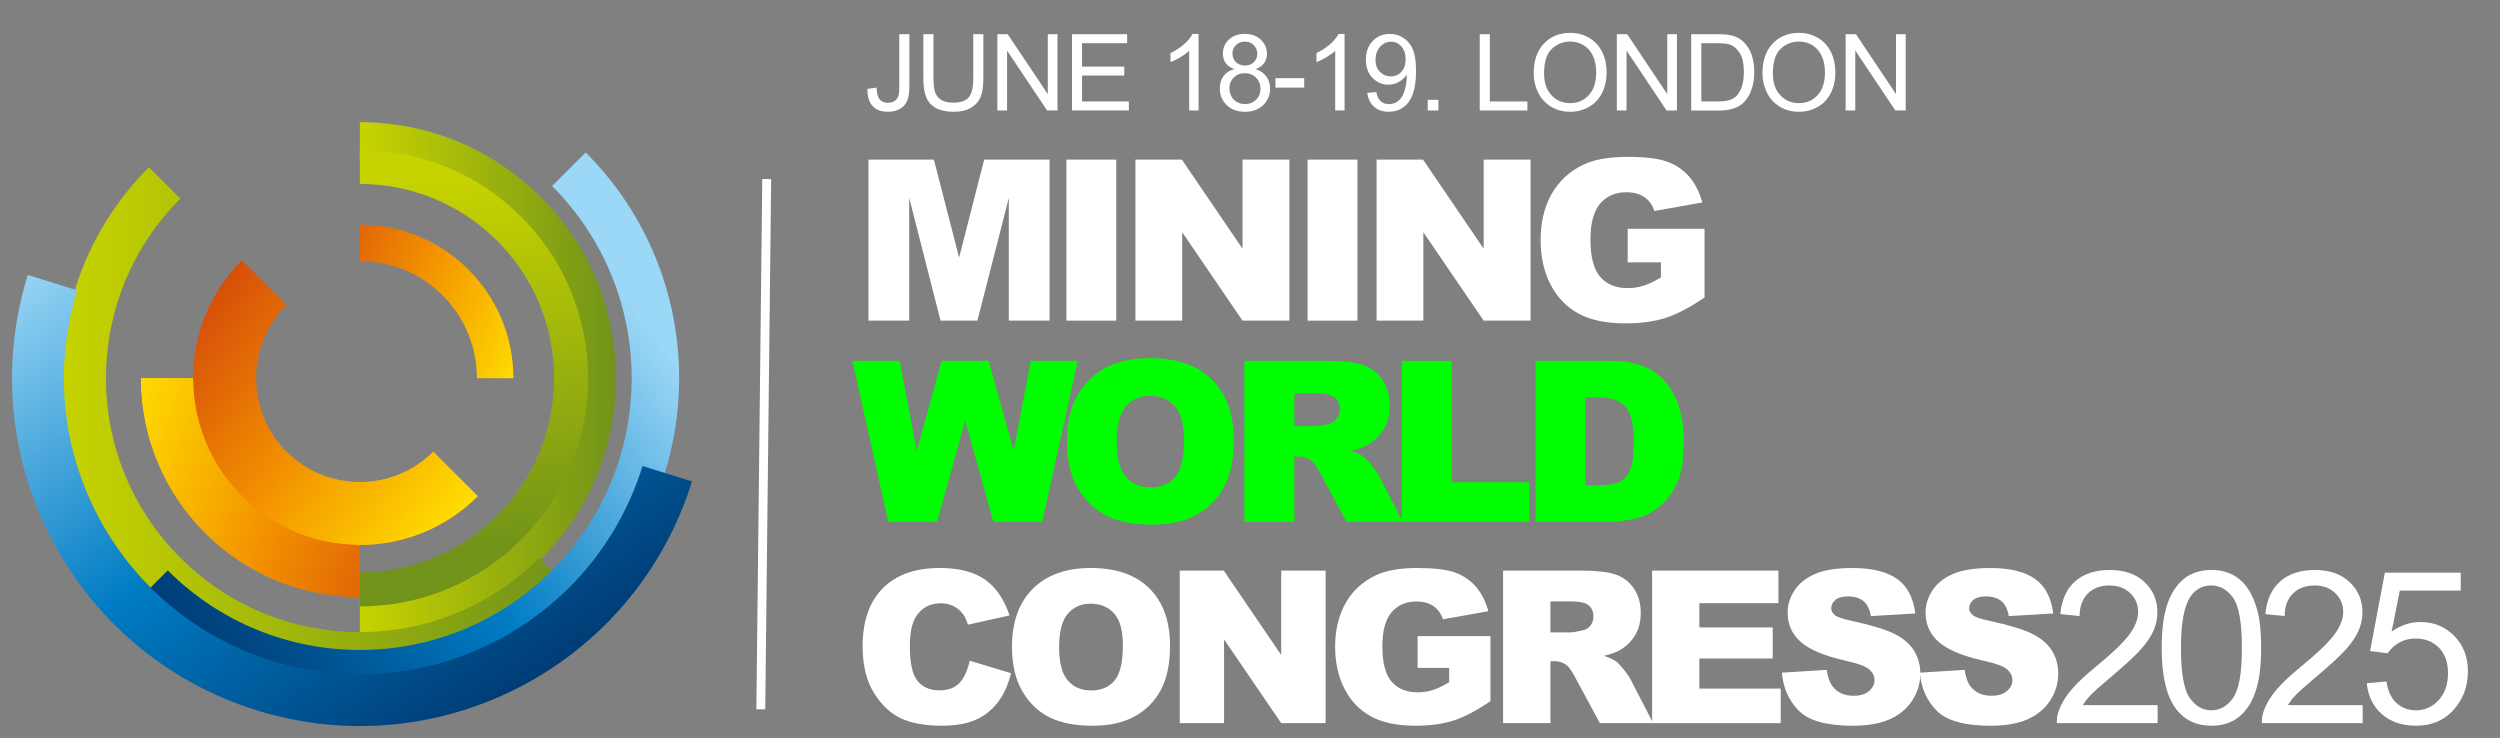 <?xml version="1.0" encoding="UTF-8"?>
<svg id="Layer_1" xmlns="http://www.w3.org/2000/svg" width="211.183" height="62.333" xmlns:xlink="http://www.w3.org/1999/xlink" viewBox="0 0 211.183 62.333">
  <rect x="0" y="0" width="211.183" height="62.333" fill="#808080" stroke="none"/>
  <defs>
    <linearGradient id="New_Gradient_Swatch_180" data-name="New Gradient Swatch 180" x1="30.399" y1="31.948" x2="52.031" y2="31.948" gradientUnits="userSpaceOnUse">
      <stop offset="0" stop-color="#c7d300"/>
      <stop offset="1" stop-color="#719319"/>
    </linearGradient>
    <linearGradient id="New_Gradient_Swatch_180-2" data-name="New Gradient Swatch 180" x1="38.618" y1="14.813" x2="40.313" y2="46.438" xlink:href="#New_Gradient_Swatch_180"/>
    <linearGradient id="New_Gradient_Swatch_180-3" data-name="New Gradient Swatch 180" x1="5.199" y1="35.637" x2="48.224" y2="35.637" xlink:href="#New_Gradient_Swatch_180"/>
    <linearGradient id="New_Gradient_Swatch_224" data-name="New Gradient Swatch 224" x1="-9618.003" y1="-740.106" x2="-9587.869" y2="-701.596" gradientTransform="translate(-684.971 9645.65) rotate(90)" gradientUnits="userSpaceOnUse">
      <stop offset=".006" stop-color="#9bd7f6"/>
      <stop offset=".509" stop-color="#007cc4"/>
      <stop offset="1" stop-color="#00376f"/>
    </linearGradient>
    <linearGradient id="New_Gradient_Swatch_224-2" data-name="New Gradient Swatch 224" x1="-1523.364" y1="-1171.556" x2="-1479.577" y2="-1136.987" gradientTransform="translate(1118.923 1585.821) rotate(17.266)" xlink:href="#New_Gradient_Swatch_224"/>
    <linearGradient id="New_Gradient_Swatch_225" data-name="New Gradient Swatch 225" x1="9.616" y1="36.281" x2="38.662" y2="46.931" gradientUnits="userSpaceOnUse">
      <stop offset="0" stop-color="#ffde00"/>
      <stop offset=".5" stop-color="#f28f00"/>
      <stop offset="1" stop-color="#d4490b"/>
    </linearGradient>
    <linearGradient id="New_Gradient_Swatch_225-2" data-name="New Gradient Swatch 225" x1="37.468" y1="45.432" x2="14.49" y2="27.327" xlink:href="#New_Gradient_Swatch_225"/>
    <linearGradient id="New_Gradient_Swatch_225-3" data-name="New Gradient Swatch 225" x1="9.462" y1="36.701" x2="38.508" y2="47.351" xlink:href="#New_Gradient_Swatch_225"/>
    <linearGradient id="New_Gradient_Swatch_225-4" data-name="New Gradient Swatch 225" x1="-10375.713" y1="8932.067" x2="-10355.335" y2="8939.539" gradientTransform="translate(-10330.624 8960.678) rotate(-180)" xlink:href="#New_Gradient_Swatch_225"/>
  </defs>
  <g>
    <path d="M73.362,13.484h5.526l2.132,8.275,2.116-8.275h5.523v13.601h-3.441v-10.372l-2.652,10.372h-3.115l-2.647-10.372v10.372h-3.441v-13.601Z" fill="#fff"/>
    <path d="M90.084,13.484h4.212v13.601h-4.212v-13.601Z" fill="#fff"/>
    <path d="M95.913,13.484h3.925l5.121,7.524v-7.524h3.961v13.601h-3.961l-5.094-7.468v7.468h-3.952v-13.601Z" fill="#fff"/>
    <path d="M110.455,13.484h4.212v13.601h-4.212v-13.601Z" fill="#fff"/>
    <path d="M116.284,13.484h3.925l5.121,7.524v-7.524h3.961v13.601h-3.961l-5.094-7.468v7.468h-3.952v-13.601Z" fill="#fff"/>
    <path d="M137.496,22.159v-2.83h6.494v5.798c-1.242.848-2.342,1.424-3.298,1.73-.955.307-2.089.459-3.399.459-1.615,0-2.931-.275-3.948-.826-1.018-.55-1.806-1.37-2.365-2.458-.561-1.088-.84-2.338-.84-3.748,0-1.484.306-2.775.918-3.874.612-1.098,1.51-1.931,2.69-2.5.922-.439,2.162-.659,3.721-.659,1.503,0,2.627.136,3.372.408.745.272,1.364.694,1.855,1.266.492.572.861,1.298,1.108,2.176l-4.054.724c-.167-.513-.45-.906-.849-1.178-.399-.272-.908-.408-1.526-.408-.922,0-1.656.32-2.203.96-.548.64-.821,1.653-.821,3.038,0,1.472.276,2.523.83,3.154s1.325.946,2.314.946c.471,0,.919-.068,1.346-.204.427-.136.915-.368,1.466-.696v-1.28h-2.812Z" fill="#fff"/>
  </g>
  <path d="M30.399,13.538c10.169,0,18.41,8.244,18.41,18.408s-8.241,18.409-18.41,18.409v3.222c11.947,0,21.632-9.684,21.632-21.631s-9.685-21.628-21.632-21.628v3.22Z" fill="url(#New_Gradient_Swatch_180)"/>
  <path d="M30.399,15.541c9.063,0,16.406,7.344,16.406,16.405s-7.343,16.404-16.406,16.404v2.873c10.646,0,19.278-8.63,19.278-19.277s-8.632-19.274-19.278-19.274v2.869Z" fill="url(#New_Gradient_Swatch_180-2)"/>
  <path d="M45.568,47.114c-8.375,8.378-21.958,8.378-30.334,0-8.379-8.375-8.379-21.957,0-30.333l-2.654-2.654c-9.841,9.844-9.841,25.801,0,35.642,9.84,9.84,25.8,9.84,35.644,0l-2.655-2.654Z" fill="url(#New_Gradient_Swatch_180-3)"/>
  <path d="M46.635,15.714c8.964,8.964,8.964,23.498,0,32.467-8.967,8.964-23.503,8.964-32.464,0l-2.841,2.839c10.534,10.529,27.612,10.529,38.144,0,10.529-10.532,10.529-27.611,0-38.144l-2.84,2.838Z" fill="url(#New_Gradient_Swatch_224)"/>
  <path d="M54.276,39.369c-4.099,13.184-18.108,20.551-31.296,16.453C9.796,51.726,2.429,37.715,6.527,24.527l-4.179-1.298c-4.816,15.492,3.842,31.956,19.333,36.775,15.495,4.811,31.957-3.848,36.774-19.339l-4.179-1.297Z" fill="url(#New_Gradient_Swatch_224-2)"/>
  <path d="M30.399,43.445c-6.348,0-11.494-5.146-11.494-11.498h-6.991c0,10.212,8.279,18.487,18.485,18.487v-6.989Z" fill="url(#New_Gradient_Swatch_225)"/>
  <path d="M36.6,38.146c-3.424,3.423-8.973,3.423-12.398,0-3.42-3.424-3.42-8.974,0-12.396l-3.767-3.767c-5.504,5.505-5.504,14.429,0,19.932h0c5.505,5.502,14.426,5.502,19.932,0l-3.768-3.769Z" fill="url(#New_Gradient_Swatch_225-2)"/>
  <path d="M20.435,41.914c-2.75-2.754-4.128-6.36-4.128-9.968h-4.394c0,10.212,8.279,18.487,18.485,18.487v-4.396c-3.606,0-7.212-1.376-9.964-4.124Z" fill="url(#New_Gradient_Swatch_225-3)"/>
  <path d="M37.393,24.957c1.931,1.932,2.894,4.459,2.894,6.989h3.083c0-7.162-5.806-12.969-12.97-12.969v3.082c2.532,0,5.061.967,6.993,2.897Z" fill="url(#New_Gradient_Swatch_225-4)"/>
  <line x1="64.767" y1="15.126" x2="64.267" y2="59.917" fill="#fff" stroke="#fff" stroke-miterlimit="10" stroke-width=".75"/>
  <g>
    <path d="M72.008,30.484h3.991l1.438,7.614,2.104-7.614h3.978l2.108,7.604,1.438-7.604h3.971l-2.998,13.601h-4.121l-2.386-8.563-2.376,8.563h-4.121l-3.025-13.601Z" fill="lime"/>
    <path d="M90.13,37.294c0-2.22.618-3.949,1.855-5.186,1.237-1.237,2.96-1.855,5.168-1.855,2.264,0,4.008.608,5.232,1.823,1.225,1.216,1.837,2.918,1.837,5.107,0,1.59-.268,2.893-.803,3.911s-1.308,1.809-2.319,2.375c-1.011.566-2.271.849-3.78.849-1.534,0-2.804-.244-3.809-.733-1.005-.488-1.82-1.262-2.444-2.318-.625-1.059-.938-2.381-.938-3.971ZM94.333,37.312c0,1.373.255,2.36.766,2.959.51.601,1.204.899,2.082.899.903,0,1.602-.293,2.097-.881s.742-1.643.742-3.164c0-1.28-.258-2.216-.774-2.807-.517-.59-1.217-.886-2.102-.886-.848,0-1.527.3-2.041.9-.514.6-.77,1.593-.77,2.978Z" fill="lime"/>
    <path d="M105.116,44.085v-13.601h7.005c1.299,0,2.291.111,2.978.334s1.24.636,1.661,1.238c.42.604.631,1.338.631,2.204,0,.755-.161,1.406-.483,1.953-.321.548-.764.992-1.327,1.332-.358.217-.851.396-1.476.538.5.167.865.335,1.094.501.154.111.379.35.672.715.294.365.49.647.589.846l2.035,3.941h-4.748l-2.247-4.156c-.284-.539-.538-.888-.761-1.049-.303-.21-.646-.315-1.029-.315h-.371v5.521h-4.222ZM109.338,35.995h1.771c.191,0,.562-.062,1.113-.186.278-.056.506-.198.682-.427.177-.229.265-.492.265-.789,0-.439-.139-.776-.417-1.011-.278-.235-.802-.353-1.568-.353h-1.846v2.765Z" fill="lime"/>
    <path d="M118.415,30.484h4.202v10.251h6.56v3.35h-10.762v-13.601Z" fill="lime"/>
    <path d="M129.718,30.484h6.244c1.23,0,2.225.167,2.982.501s1.385.813,1.879,1.438c.494.625.854,1.352,1.076,2.18.223.829.334,1.707.334,2.635,0,1.454-.166,2.581-.496,3.382-.332.801-.791,1.471-1.379,2.012-.586.542-1.217.902-1.893,1.082-.92.247-1.756.371-2.504.371h-6.244v-13.601ZM133.921,33.564v7.431h1.029c.879,0,1.504-.098,1.875-.293.371-.193.662-.534.871-1.02.211-.486.316-1.272.316-2.361,0-1.441-.236-2.427-.705-2.959-.471-.532-1.25-.798-2.338-.798h-1.049Z" fill="lime"/>
  </g>
  <g>
    <path d="M81.913,55.812l3.489,1.055c-.234.979-.604,1.795-1.107,2.451s-1.129,1.152-1.876,1.486-1.698.5-2.853.5c-1.4,0-2.544-.203-3.432-.609-.888-.408-1.654-1.123-2.299-2.148-.645-1.024-.967-2.336-.967-3.935,0-2.132.567-3.77,1.701-4.914,1.134-1.146,2.737-1.718,4.812-1.718,1.623,0,2.899.328,3.828.984s1.618,1.664,2.069,3.023l-3.516.783c-.123-.393-.252-.68-.387-.861-.223-.305-.495-.539-.817-.703s-.683-.246-1.081-.246c-.902,0-1.594.362-2.074,1.088-.363.539-.545,1.385-.545,2.537,0,1.428.217,2.406.65,2.937s1.043.794,1.828.794c.762,0,1.338-.213,1.728-.641s.672-1.049.848-1.863Z" fill="#fff"/>
    <path d="M85.485,54.652c0-2.104.586-3.742,1.758-4.914s2.804-1.758,4.896-1.758c2.145,0,3.797.576,4.957,1.728s1.74,2.765,1.74,4.839c0,1.506-.254,2.74-.761,3.704s-1.239,1.714-2.197,2.25-2.151.804-3.581.804c-1.453,0-2.656-.23-3.608-.693s-1.724-1.195-2.315-2.197-.888-2.256-.888-3.762ZM89.467,54.669c0,1.301.241,2.234.725,2.803s1.142.854,1.974.854c.855,0,1.518-.279,1.986-.836s.703-1.555.703-2.996c0-1.213-.245-2.1-.734-2.659s-1.152-.839-1.99-.839c-.803,0-1.447.283-1.934.852s-.729,1.51-.729,2.822Z" fill="#fff"/>
    <path d="M99.656,48.201h3.718l4.852,7.128v-7.128h3.753v12.885h-3.753l-4.825-7.075v7.075h-3.744v-12.885Z" fill="#fff"/>
    <path d="M119.752,56.417v-2.68h6.152v5.492c-1.178.803-2.219,1.35-3.124,1.64s-1.979.435-3.222.435c-1.529,0-2.775-.26-3.739-.781s-1.711-1.299-2.241-2.33-.796-2.215-.796-3.551c0-1.406.29-2.629.87-3.669s1.43-1.829,2.549-2.368c.873-.416,2.048-.625,3.524-.625,1.424,0,2.489.129,3.195.387s1.292.658,1.758,1.2.815,1.229,1.05,2.062l-3.841.686c-.158-.486-.426-.859-.804-1.117s-.86-.387-1.446-.387c-.873,0-1.568.304-2.087.91s-.778,1.566-.778,2.879c0,1.395.263,2.391.787,2.988s1.255.896,2.192.896c.445,0,.87-.064,1.274-.193s.867-.35,1.389-.66v-1.213h-2.663Z" fill="#fff"/>
    <path d="M126.972,61.085v-12.885h6.636c1.23,0,2.171.105,2.821.316s1.175.602,1.573,1.173.598,1.267.598,2.087c0,.715-.152,1.332-.457,1.851s-.725.938-1.258,1.261c-.34.205-.806.375-1.398.51.475.159.82.317,1.036.476.146.105.359.331.638.677.277.347.464.613.558.801l1.928,3.734h-4.499l-2.128-3.938c-.27-.51-.51-.842-.721-.994-.287-.199-.612-.299-.976-.299h-.352v5.23h-3.999ZM130.971,53.421h1.679c.182,0,.533-.059,1.055-.176.264-.053.479-.188.646-.404.166-.217.25-.467.25-.748,0-.416-.132-.734-.396-.957s-.759-.334-1.485-.334h-1.749v2.619Z" fill="#fff"/>
    <path d="M139.56,48.201h10.67v2.75h-6.68v2.049h6.196v2.627h-6.196v2.541h6.873v2.918h-10.863v-12.885Z" fill="#fff"/>
    <path d="M150.524,56.822l3.788-.236c.082.615.249,1.084.501,1.406.41.521.996.781,1.758.781.568,0,1.007-.133,1.313-.399.309-.267.462-.575.462-.927,0-.334-.146-.633-.439-.896s-.973-.514-2.039-.748c-1.746-.393-2.991-.914-3.735-1.564-.75-.65-1.125-1.479-1.125-2.486,0-.662.191-1.288.576-1.877.383-.589.96-1.052,1.73-1.389s1.827-.506,3.169-.506c1.646,0,2.901.307,3.767.919.863.612,1.378,1.587,1.542,2.923l-3.753.219c-.1-.58-.31-1.002-.629-1.266s-.76-.395-1.322-.395c-.463,0-.812.098-1.046.294s-.352.435-.352.716c0,.205.097.391.29.555.188.17.633.328,1.336.475,1.74.375,2.986.754,3.74,1.138.752.384,1.301.86,1.643,1.429.344.568.515,1.203.515,1.906,0,.826-.229,1.588-.686,2.285s-1.096,1.227-1.916,1.587-1.854.54-3.103.54c-2.191,0-3.709-.422-4.553-1.266s-1.321-1.916-1.433-3.217Z" fill="#fff"/>
    <path d="M162.174,56.822l3.788-.236c.082.615.249,1.084.501,1.406.41.521.996.781,1.758.781.568,0,1.007-.133,1.313-.399.309-.267.462-.575.462-.927,0-.334-.146-.633-.439-.896s-.973-.514-2.039-.748c-1.746-.393-2.991-.914-3.735-1.564-.75-.65-1.125-1.479-1.125-2.486,0-.662.191-1.288.576-1.877.383-.589.96-1.052,1.73-1.389s1.827-.506,3.169-.506c1.646,0,2.901.307,3.767.919.863.612,1.378,1.587,1.542,2.923l-3.753.219c-.1-.58-.31-1.002-.629-1.266s-.76-.395-1.322-.395c-.463,0-.812.098-1.046.294s-.352.435-.352.716c0,.205.097.391.29.555.188.17.633.328,1.336.475,1.74.375,2.986.754,3.74,1.138.752.384,1.301.86,1.643,1.429.344.568.515,1.203.515,1.906,0,.826-.229,1.588-.686,2.285s-1.096,1.227-1.916,1.587-1.854.54-3.103.54c-2.191,0-3.709-.422-4.553-1.266s-1.321-1.916-1.433-3.217Z" fill="#fff"/>
    <path d="M182.26,59.564v1.521h-8.517c-.012-.381.05-.748.185-1.1.217-.58.563-1.15,1.042-1.713.477-.562,1.167-1.213,2.069-1.951,1.4-1.148,2.347-2.059,2.839-2.729s.738-1.306.738-1.903c0-.627-.225-1.155-.672-1.586-.449-.431-1.033-.646-1.754-.646-.762,0-1.371.229-1.828.686s-.688,1.09-.694,1.898l-1.626-.166c.111-1.213.53-2.138,1.257-2.773s1.702-.953,2.927-.953c1.236,0,2.215.342,2.936,1.027s1.081,1.535,1.081,2.549c0,.516-.105,1.023-.316,1.521s-.562,1.021-1.05,1.572c-.49.551-1.303,1.307-2.439,2.268-.949.797-1.559,1.338-1.828,1.622s-.492.569-.668.856h6.319Z" fill="#fff"/>
    <path d="M182.606,54.73c0-1.523.156-2.749.47-3.678s.779-1.645,1.398-2.148c.617-.504,1.396-.756,2.333-.756.691,0,1.298.139,1.819.417s.952.68,1.292,1.204.606,1.163.8,1.916.29,1.768.29,3.045c0,1.512-.155,2.732-.466,3.661s-.775,1.646-1.393,2.153c-.619.507-1.399.76-2.343.76-1.242,0-2.218-.445-2.927-1.336-.85-1.072-1.274-2.818-1.274-5.238ZM184.232,54.73c0,2.115.247,3.523.742,4.224s1.106,1.05,1.833,1.05,1.337-.352,1.833-1.055c.494-.703.742-2.109.742-4.219,0-2.121-.248-3.529-.742-4.227-.496-.697-1.112-1.047-1.851-1.047-.727,0-1.307.309-1.74.924-.545.785-.817,2.234-.817,4.35Z" fill="#fff"/>
    <path d="M199.582,59.564v1.521h-8.517c-.012-.381.05-.748.185-1.1.217-.58.563-1.15,1.042-1.713.477-.562,1.167-1.213,2.069-1.951,1.4-1.148,2.347-2.059,2.839-2.729s.738-1.306.738-1.903c0-.627-.225-1.155-.672-1.586-.449-.431-1.033-.646-1.754-.646-.762,0-1.371.229-1.828.686s-.688,1.09-.694,1.898l-1.626-.166c.111-1.213.53-2.138,1.257-2.773s1.702-.953,2.927-.953c1.236,0,2.215.342,2.936,1.027s1.081,1.535,1.081,2.549c0,.516-.105,1.023-.316,1.521s-.562,1.021-1.05,1.572c-.49.551-1.303,1.307-2.439,2.268-.949.797-1.559,1.338-1.828,1.622s-.492.569-.668.856h6.319Z" fill="#fff"/>
    <path d="M199.928,57.71l1.661-.141c.123.809.408,1.416.857,1.823.447.407.988.61,1.621.61.762,0,1.406-.287,1.934-.861s.791-1.336.791-2.285c0-.902-.254-1.613-.76-2.135-.508-.521-1.171-.783-1.991-.783-.51,0-.97.116-1.38.348s-.732.531-.967.9l-1.485-.193,1.248-6.617h6.407v1.512h-5.142l-.694,3.463c.773-.539,1.585-.809,2.435-.809,1.125,0,2.074.389,2.848,1.168s1.16,1.781,1.16,3.006c0,1.166-.34,2.174-1.02,3.023-.826,1.043-1.954,1.564-3.384,1.564-1.172,0-2.129-.328-2.869-.984-.742-.656-1.165-1.525-1.271-2.609Z" fill="#fff"/>
  </g>
  <g>
    <path d="M73.276,7.505l.769-.105c.021.492.113.829.277,1.011s.391.272.681.272c.214,0,.398-.049.554-.147.155-.098.263-.231.321-.399s.088-.438.088-.807V2.891h.853v4.39c0,.539-.065.957-.196,1.252-.13.296-.337.521-.619.677-.283.155-.614.233-.995.233-.565,0-.999-.163-1.299-.488-.301-.325-.444-.809-.433-1.45Z" fill="#fff"/>
    <path d="M82.214,2.891h.853v3.722c0,.647-.073,1.162-.22,1.542s-.411.691-.793.93c-.383.239-.885.358-1.506.358-.604,0-1.097-.104-1.48-.312s-.658-.509-.822-.903c-.164-.394-.246-.932-.246-1.615v-3.722h.853v3.718c0,.56.052.972.156,1.237.104.265.282.469.536.613.253.144.563.215.93.215.627,0,1.073-.142,1.34-.426s.4-.831.4-1.639v-3.718Z" fill="#fff"/>
    <path d="M84.252,9.333V2.891h.874l3.384,5.058V2.891h.817v6.442h-.874l-3.384-5.062v5.062h-.817Z" fill="#fff"/>
    <path d="M90.553,9.333V2.891h4.658v.76h-3.806v1.973h3.564v.756h-3.564v2.193h3.955v.76h-4.808Z" fill="#fff"/>
    <path d="M101.247,9.333h-.791v-5.041c-.19.182-.44.363-.749.545-.31.182-.587.318-.833.409v-.765c.442-.208.829-.46,1.16-.756s.565-.583.703-.861h.51v6.469Z" fill="#fff"/>
    <path d="M104.266,5.84c-.328-.12-.571-.292-.729-.514s-.237-.489-.237-.8c0-.469.168-.863.505-1.182s.785-.479,1.345-.479c.562,0,1.016.164,1.358.49s.514.724.514,1.193c0,.299-.078.559-.234.78-.157.222-.396.392-.715.512.396.129.697.337.903.624.207.287.31.63.31,1.028,0,.551-.194,1.014-.584,1.389s-.902.562-1.538.562-1.148-.188-1.538-.565c-.39-.376-.585-.846-.585-1.408,0-.419.106-.77.319-1.053.212-.282.515-.475.907-.578ZM103.852,7.474c0,.226.053.444.16.655.106.211.266.375.477.49s.438.173.682.173c.378,0,.689-.122.936-.365s.369-.552.369-.927c0-.381-.127-.696-.38-.945-.254-.249-.57-.374-.951-.374-.372,0-.681.123-.925.369-.245.246-.367.554-.367.923ZM104.107,4.499c0,.305.098.554.294.747s.451.29.765.29c.305,0,.555-.096.75-.288.194-.191.292-.427.292-.705,0-.29-.101-.534-.301-.731-.201-.198-.451-.297-.75-.297-.302,0-.552.097-.751.29s-.299.425-.299.694Z" fill="#fff"/>
    <path d="M107.74,7.4v-.795h2.431v.795h-2.431Z" fill="#fff"/>
    <path d="M113.58,9.333h-.791v-5.041c-.19.182-.44.363-.749.545-.31.182-.587.318-.833.409v-.765c.442-.208.829-.46,1.16-.756s.565-.583.703-.861h.51v6.469Z" fill="#fff"/>
    <path d="M115.5,7.844l.76-.07c.064.357.188.617.369.778s.415.242.699.242c.243,0,.456-.056.64-.167.183-.111.333-.26.45-.446s.215-.438.294-.754.119-.639.119-.967c0-.035-.002-.088-.005-.158-.158.252-.374.457-.647.613-.274.157-.571.235-.891.235-.533,0-.984-.193-1.354-.58s-.554-.896-.554-1.529c0-.653.192-1.179.578-1.578.385-.398.868-.598,1.448-.598.419,0,.802.113,1.149.338.347.226.61.547.791.964.18.418.27,1.022.27,1.813,0,.823-.089,1.479-.268,1.966-.179.488-.445.859-.798,1.114-.354.255-.767.382-1.241.382-.504,0-.916-.14-1.235-.419s-.511-.673-.575-1.18ZM118.738,5c0-.454-.12-.814-.362-1.081-.241-.267-.532-.4-.872-.4-.352,0-.658.144-.919.431s-.391.659-.391,1.116c0,.41.123.744.371,1,.247.257.553.385.916.385.366,0,.667-.128.903-.385.235-.256.354-.611.354-1.065Z" fill="#fff"/>
    <path d="M120.605,9.333v-.901h.9v.901h-.9Z" fill="#fff"/>
    <path d="M124.998,9.333V2.891h.853v5.682h3.173v.76h-4.025Z" fill="#fff"/>
    <path d="M129.555,6.196c0-1.069.287-1.906.861-2.512.574-.604,1.315-.907,2.224-.907.595,0,1.131.142,1.609.426.477.284.84.681,1.092,1.189.25.508.375,1.084.375,1.729,0,.653-.131,1.238-.395,1.753s-.639.906-1.121,1.171c-.484.266-1.006.398-1.565.398-.606,0-1.148-.146-1.626-.439s-.839-.693-1.085-1.2-.369-1.043-.369-1.608ZM130.433,6.209c0,.776.208,1.388.626,1.834.417.447.941.67,1.571.67.642,0,1.169-.226,1.585-.677.414-.451.621-1.091.621-1.92,0-.524-.088-.982-.266-1.373-.178-.392-.438-.694-.777-.91-.342-.215-.726-.323-1.15-.323-.604,0-1.123.208-1.558.622-.436.415-.652,1.107-.652,2.077Z" fill="#fff"/>
    <path d="M136.58,9.333V2.891h.875l3.383,5.058V2.891h.818v6.442h-.875l-3.384-5.062v5.062h-.817Z" fill="#fff"/>
    <path d="M142.863,9.333V2.891h2.22c.5,0,.883.031,1.146.092.369.085.684.239.945.461.339.287.594.654.762,1.101.169.447.253.958.253,1.532,0,.489-.058.923-.171,1.301-.115.378-.262.691-.439.938-.18.248-.375.443-.587.585-.213.142-.469.25-.77.323-.3.073-.646.11-1.034.11h-2.325ZM143.716,8.573h1.375c.425,0,.759-.04,1-.119.242-.079.435-.19.578-.334.202-.202.359-.474.473-.815.112-.341.169-.755.169-1.241,0-.674-.11-1.191-.332-1.554-.221-.361-.489-.604-.806-.727-.229-.088-.597-.132-1.104-.132h-1.354v4.922Z" fill="#fff"/>
    <path d="M148.88,6.196c0-1.069.286-1.906.861-2.512.573-.604,1.314-.907,2.223-.907.595,0,1.131.142,1.609.426.477.284.841.681,1.092,1.189.25.508.375,1.084.375,1.729,0,.653-.131,1.238-.395,1.753s-.638.906-1.121,1.171c-.483.266-1.005.398-1.564.398-.606,0-1.148-.146-1.626-.439s-.839-.693-1.085-1.2-.369-1.043-.369-1.608ZM149.759,6.209c0,.776.208,1.388.626,1.834.417.447.94.67,1.571.67.641,0,1.169-.226,1.584-.677.414-.451.621-1.091.621-1.92,0-.524-.088-.982-.266-1.373-.177-.392-.437-.694-.777-.91-.342-.215-.725-.323-1.149-.323-.604,0-1.123.208-1.558.622-.436.415-.652,1.107-.652,2.077Z" fill="#fff"/>
    <path d="M155.905,9.333V2.891h.875l3.383,5.058V2.891h.818v6.442h-.875l-3.384-5.062v5.062h-.817Z" fill="#fff"/>
  </g>
</svg>